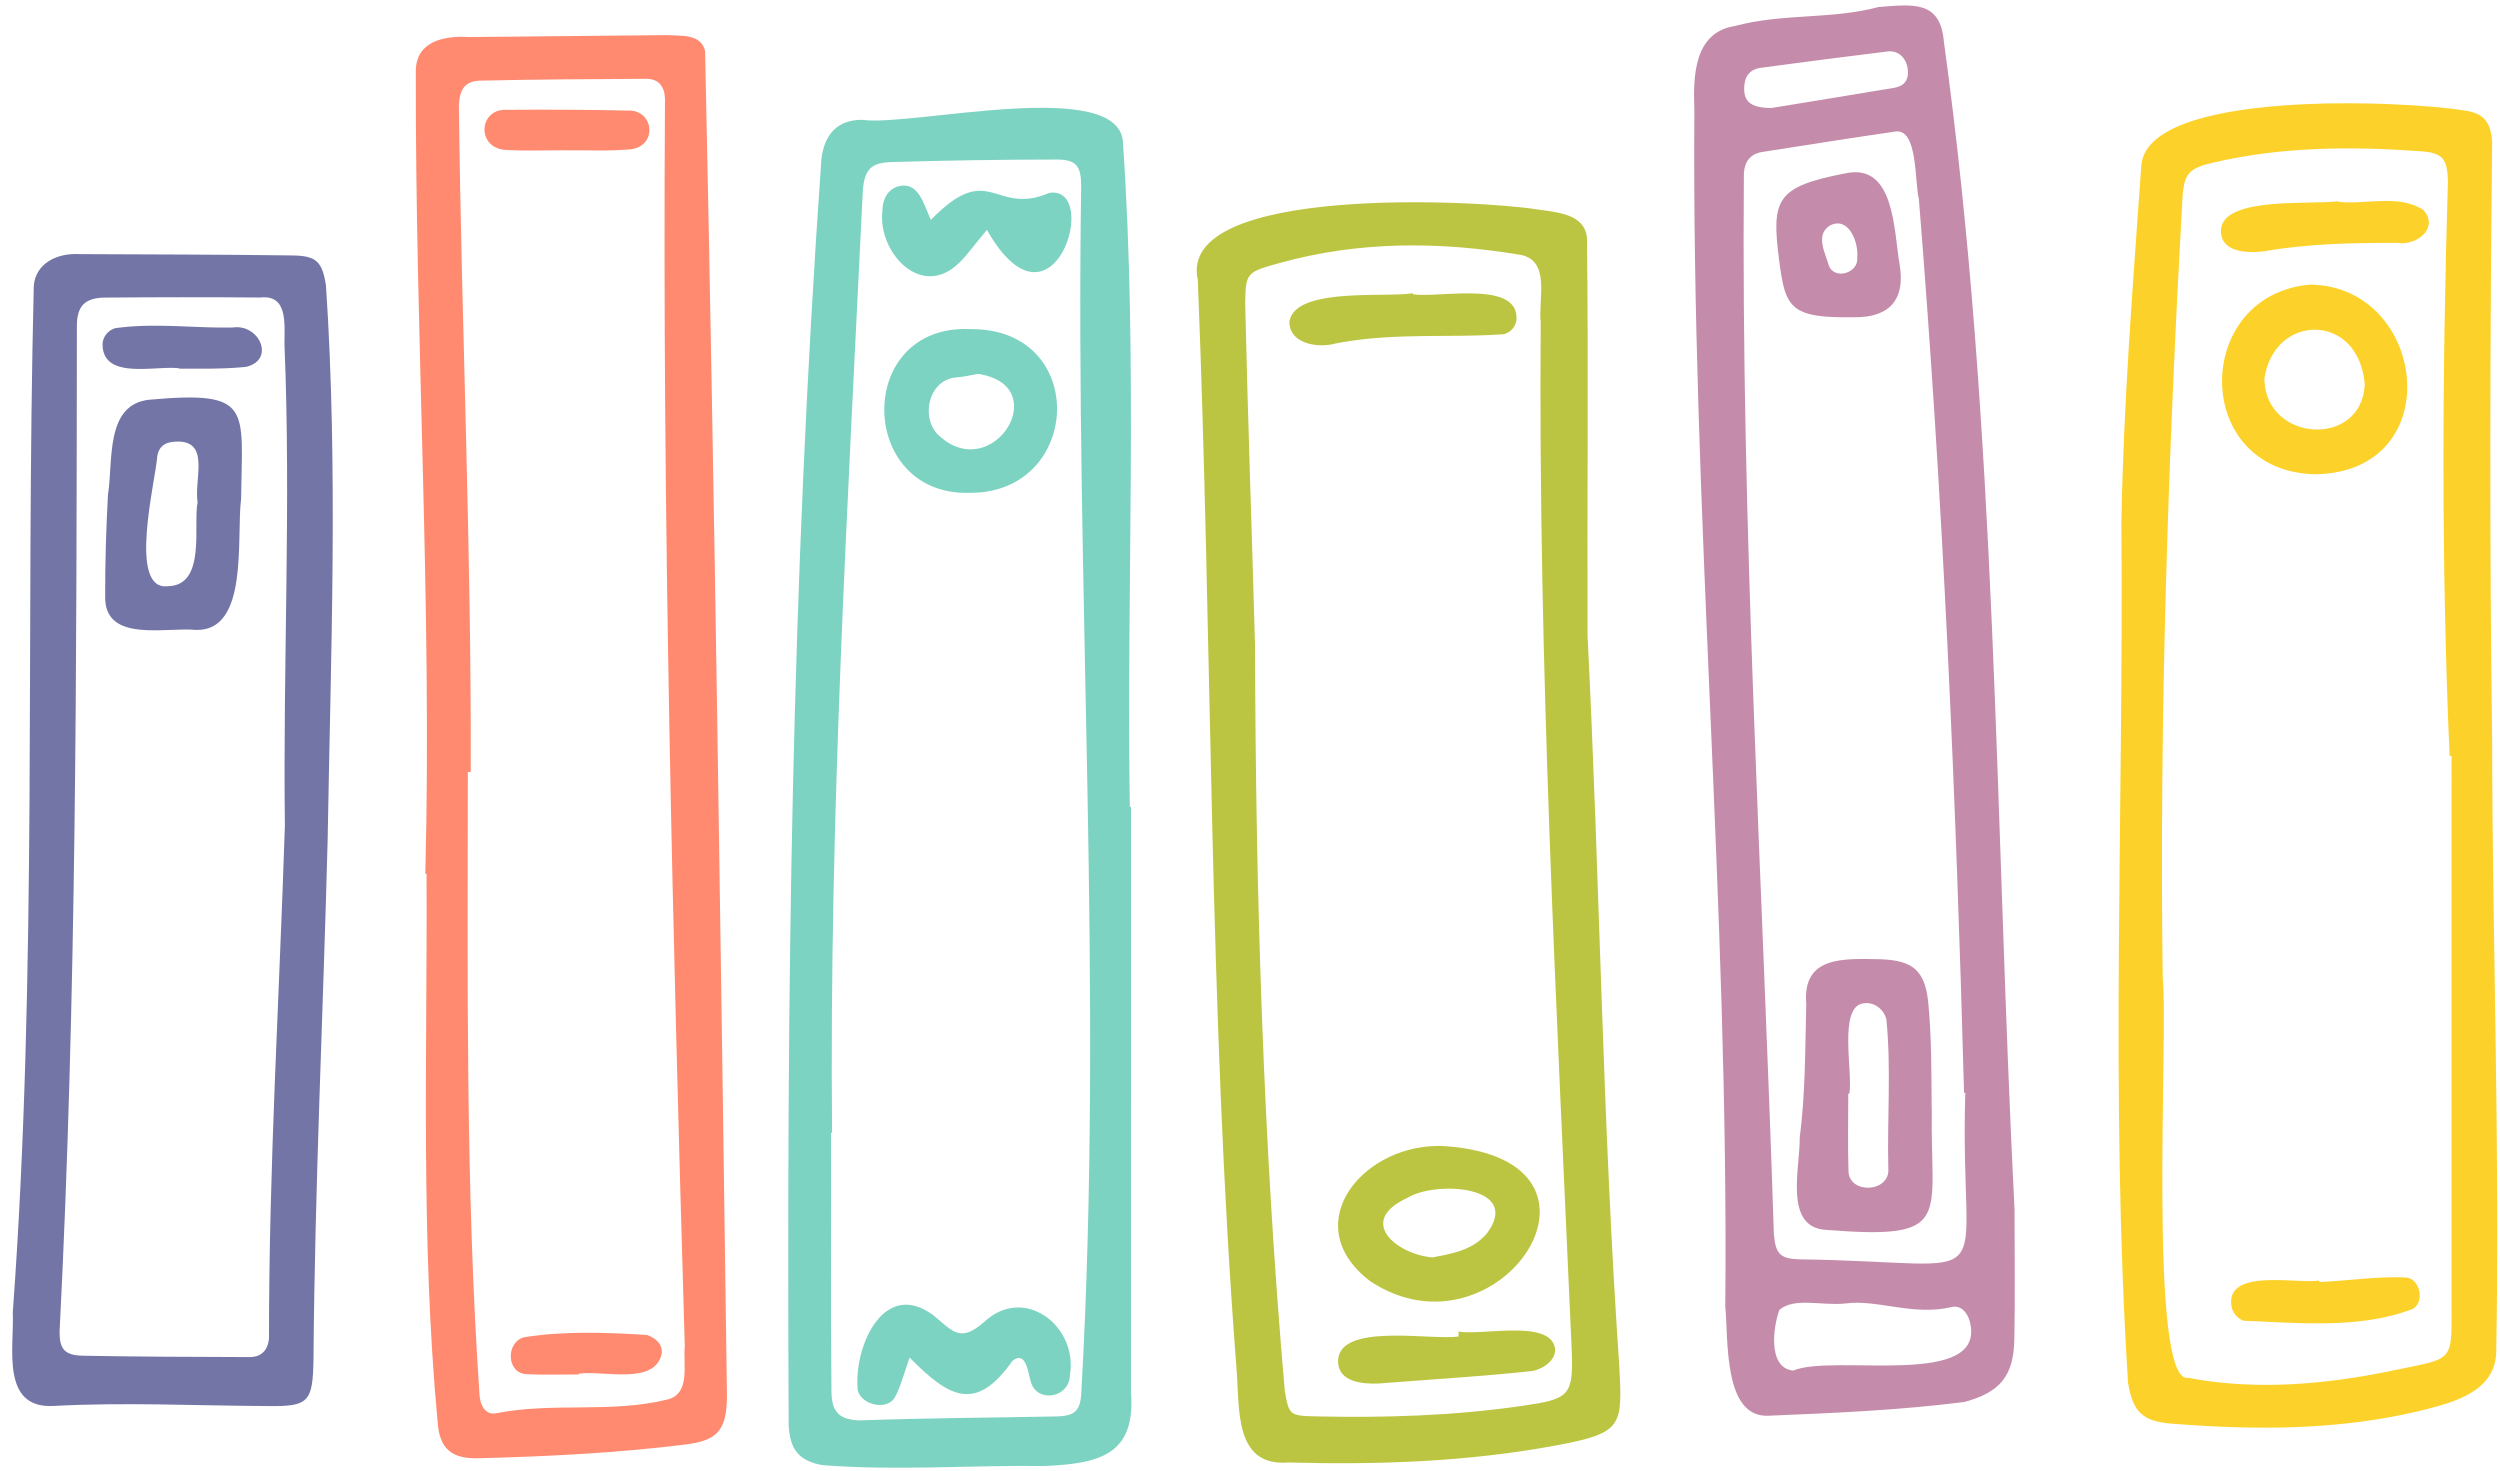 <?xml version="1.0" encoding="UTF-8"?><svg xmlns="http://www.w3.org/2000/svg" xmlns:xlink="http://www.w3.org/1999/xlink" data-name="Layer 1" height="566.3" preserveAspectRatio="xMidYMid meet" version="1.0" viewBox="-4.7 -2.1 962.5 566.3" width="962.5" zoomAndPan="magnify"><g id="change1_1"><path d="M673.687,493.844c4.831,96.211,5.691,186.781,12.248,281.633,1.154,22.682,1.28,25.318-24.145,30.066-34.119,6.371-68.772,7.558-103.436,6.606C537.22,813.8,539.84,790.578,538.5,775.64c-10.694-139.371-9.221-279.2-14.869-418.761-8.261-36.865,108.261-30.78,130.834-27.133,7.269,1.094,18.122,1.591,19,10.92C674.077,392.06,673.489,444.762,673.687,493.844Zm-128.022,3.813c.243,95.678,3.123,191.618,11.457,286.921,1.592,9.248,1.865,9.6,11.615,9.818,26.639.6,53.2-.19,79.645-4.02,18.528-2.682,19.969-3.754,19.162-22.476-5.792-131.521-12.892-263.09-11.894-394.784-1.035-8.62,3.98-23.588-7.719-25.891-31.2-5.208-62.18-5.4-92.928,3.163-12.564,3.5-12.977,3.62-13.118,15.647C542.869,409.911,544.467,453.783,545.665,497.657Z" fill="#bcc541" transform="translate(-67.179 -251.195)"/></g><g id="change1_2"><path d="M619,690.365c73.725,5.374,20.141,84.745-29.076,51.932C561.15,720.25,587.876,688.429,619,690.365ZM614,733.2c7.511-1.467,15.31-2.678,20.9-9.193,13.841-18.458-19.533-20.359-30.247-13.9C584.33,719.288,600.389,732.072,614,733.2Z" fill="#bcc541" transform="translate(-67.179 -251.195)"/></g><g id="change1_3"><path d="M624.026,761.761c9.047,1.56,34.483-4.654,37.028,5.914,1.018,3.859-2.976,7.994-8.51,9.255-19.727,2.111-39.6,3.253-59.394,4.825-6.02.212-15.284-.5-15.528-8.356-.178-15.4,35.826-8.137,46.411-9.757Q624.028,762.7,624.026,761.761Z" fill="#bcc541" transform="translate(-67.179 -251.195)"/></g><g id="change1_4"><path d="M606.407,362.379c9.881,1.584,41.114-5.64,39.89,9.915a6.483,6.483,0,0,1-5.046,5.5c-21.755,1.455-43.735-.766-65.361,3.724-6.423,1.567-17.052-.213-16.983-8.563,2.113-13.42,36.658-9.17,47.493-10.967C606.4,362.116,606.405,362.248,606.407,362.379Z" fill="#bcc541" transform="translate(-67.179 -251.195)"/></g><g id="change2_1"><path d="M226.229,585.474c2.63-103.093-3.906-206.009-3.662-309.041.055-11.459,10.9-13.684,20.476-13.074q37.923-.408,75.849-.742c5.423.3,13.663-.648,15.055,6.24,3.7,172.5,6.027,345.409,8.419,518.137-.242,12.869-3.645,16.713-16.143,18.257-26.411,3.261-52.98,4.585-79.566,5.27-10.394.268-14.936-3.694-15.677-13.827-6.573-70.24-3.956-140.778-4.284-211.22Zm17.48-39.175-1.11.009c-.066,79.766-.9,159.5,4.443,239.075.094,4.073,1.982,8.866,6.674,7.774,21.683-4.247,43.922.071,65.4-5.178,9.384-1.988,6.314-13.491,7-20.6-4.673-160.045-8.683-320.1-7.618-480.264-.136-4.6-2.363-7.7-7.185-7.676-21.278.1-42.558.238-63.83.7-5.687.124-7.931,2.968-8.341,9.1C240.148,374.9,244.009,460.555,243.709,546.3Z" fill="#ff8a70" transform="translate(-67.179 -251.195)"/></g><g id="change2_2"><path d="M279.562,306.945c-7.262,0-14.539.286-21.78-.092-11.912-.233-11.253-15.6-.712-15.477,15.842-.119,31.69-.062,47.528.3,9.474-.192,11.287,13.519.7,14.911-8.536.78-17.172.26-25.741.4Z" fill="#ff8a70" transform="translate(-67.179 -251.195)"/></g><g id="change2_3"><path d="M285.277,778.254c-6.632,0-13.274.23-19.89-.091-7.848-.153-8.36-11.964-1.337-14.186,15.333-2.511,32.059-1.9,47.558-.911,3.244,1.242,5.9,3.213,5.653,7.125-2.59,12.423-22.685,6.38-31.984,7.785Z" fill="#ff8a70" transform="translate(-67.179 -251.195)"/></g><g id="change3_1"><path d="M497.917,559.734q-.009,112.693-.006,225.387c1.895,24.3-12.433,27.422-33.152,28.39-28.54-.371-57.33,1.9-85.764-.346-8.822-1.7-12.279-5.787-12.877-15.03-.788-168.556.947-322.347,12.611-487.929,1.244-9.646,6.345-15.035,15.694-14.976,19.03,2.749,100.369-17.213,100.437,9.37,5.78,84.836,1.273,170.126,2.6,255.133ZM382.827,685.2h-.385c.08,33.242-.193,66.49.148,99.729.126,7.775,2.91,10.713,10.808,11.02,25.186-.915,50.5-1.038,75.736-1.522,7.455-.186,9.367-2.286,9.675-9.661,8.715-154.714-2.483-309.528-.077-464.38-.075-7.449-2.067-9.873-9.36-9.868q-31.918.022-63.835.979c-7.836.231-10.33,3.018-10.892,11.32C388.858,443.492,381.654,564.282,382.827,685.2Z" fill="#7dd3c1" transform="translate(-67.179 -251.195)"/></g><g id="change3_2"><path d="M435.846,438.841c-43.422,1.319-44.468-65.174.31-63.032C481.867,375.426,479.276,439.006,435.846,438.841Zm3.184-45.8c-2.946.5-5.554,1.152-8.2,1.347-11.208.708-14.281,16.438-6.329,22.874C445.065,435.29,468.425,397.436,439.03,393.044Z" fill="#7dd3c1" transform="translate(-67.179 -251.195)"/></g><g id="change3_3"><path d="M412.689,771.761c-2.192,6.172-3.306,10.705-5.391,14.736-3.022,6.567-15.185,3.182-14.692-3.8-.886-16.065,10.423-41.164,29.217-27.231,7.731,6.46,10.468,10.562,19.641,2.521,15.411-14.377,36.177,1.791,32.923,20.586-.148,8.681-12.545,10.869-15.007,2.651-1.065-3.336-1.774-12.35-7.056-8.257C438.267,792.947,428.033,787.366,412.689,771.761Z" fill="#7dd3c1" transform="translate(-67.179 -251.195)"/></g><g id="change3_4"><path d="M442.45,337.6c-5.579,6.587-8.175,10.535-11.6,13.527-14.273,12.686-30.272-5.078-28.68-20.527.075-4.3,1.55-8.1,5.7-9.648,8.234-2.494,10.119,6.647,13,12.8,22.694-23.472,24.381-1.258,45.6-10.406C486.646,320.367,467.848,382.32,442.45,337.6Z" fill="#7dd3c1" transform="translate(-67.179 -251.195)"/></g><g id="change4_1"><path d="M1021.957,534.933c.118,78.4,3.029,156.909,1.557,235.266-.771,14.458-15.774,18.63-27.584,21.626-32.03,8-64.566,7.956-97.167,5.395-11.44-.9-15.175-4.472-17-15.889-6.94-109.895-1.618-220.716-2.542-330.9.751-45.765,4.429-91.614,7.645-137.3,1.691-30.048,102.133-25.227,124.273-21.5,7.5.968,10.249,4.331,10.81,11.957C1021.131,380.688,1020.928,457.819,1021.957,534.933Zm-15.623,5.216-.764-.013c-3.214-73.809-2.874-147.69-.632-221.515-.331-8.55-2.09-10.672-10.436-11.281-26.656-1.947-53.227-1.792-79.468,4.243-10.028,2.306-11.827,4.125-12.378,14.864-5.511,99.7-8.871,199.354-7.53,299.251,2.268,19.517-5.873,156.505,9.815,153.87,26.365,5,53.38,2.517,79.326-2.94,23.532-4.877,22.046-2.722,22.056-26.842Q1006.368,644.968,1006.334,540.149Z" fill="#fcd22a" transform="translate(-67.179 -251.195)"/></g><g id="change4_2"><path d="M954.16,431.685c-48.022-.653-47.731-69.122-2.255-73.02C996.839,359.211,1005.544,430.593,954.16,431.685Zm18.755-34.593c-2.339-28.164-35.263-27.306-38.652-2.036C934.693,419.374,971.749,421.726,972.915,397.092Z" fill="#fcd22a" transform="translate(-67.179 -251.195)"/></g><g id="change4_3"><path d="M962.693,326.8c10.749,1.184,23.39-3.11,32.832,3.194,6.171,7-2.839,13.84-10.05,12.606-17.155-.019-34.269.262-51.259,3.23-6.378.826-17.172.553-16.673-8.423,1.126-12.847,35.164-9.368,45.141-10.857Z" fill="#fcd22a" transform="translate(-67.179 -251.195)"/></g><g id="change4_4"><path d="M955.4,742.651c11.142-.423,22.436-2.274,33.551-1.7,5.5.614,7.124,10.119,2.033,12.237-20.227,7.6-43.579,5.191-64.737,4.4a7.439,7.439,0,0,1-4.708-5.9c-1.818-14.358,24.966-8.236,33.831-9.577Z" fill="#fcd22a" transform="translate(-67.179 -251.195)"/></g><g id="change5_1"><path d="M188.622,572.544c-1.712,66.521-4.93,133.021-5.446,199.559-.236,17.024-1.826,18.563-18.019,18.318-27.278-.133-54.644-1.506-81.889-.043C62.5,791.637,68.032,767.511,67.4,754.356c9.625-131.5,4.864-263.385,8.081-395.1.659-8.989,9.294-12.836,17.533-12.326,27.309.122,54.62.154,81.927.507,9.3.12,11.585,2.255,13.04,11.554C192.706,430.008,189.808,501.425,188.622,572.544ZM172.159,566.9c-.774-61.816,2.406-123.555-.167-185.346,0-7.754,1.382-19.114-9.284-17.914q-29.928-.234-59.859.031c-7.634.069-10.813,3.2-10.771,11.01-.154,128.8-.08,257.817-6.634,386.508-.208,7.447,1.913,9.732,9.224,9.864,21.277.384,42.561.462,63.842.519,4.656.013,7.214-2.72,7.535-7.378C165.989,698.384,170.051,632.689,172.159,566.9Z" fill="#7375a7" transform="translate(-67.179 -251.195)"/></g><g id="change5_2"><path d="M155.3,441.193c-1.886,14.865,3.127,51.018-17.395,50.422-11.47-1.143-34.726,4.941-34.939-12.264-.046-13.279.37-26.573,1.078-39.834,2.072-12.621-1.262-34.81,16-36.538C159.93,399.41,155.708,406.123,155.3,441.193Zm-16.75,1.316c-1.344-8.66,4.466-22.5-6.521-23.379-4.255-.2-8.139.551-9,5.571-.6,9.437-11.616,52.265,4.271,50.068C141.956,474.378,136.771,451.008,138.551,442.509Z" fill="#7375a7" transform="translate(-67.179 -251.195)"/></g><g id="change5_3"><path d="M131.534,390.906c-9.267-1.214-29.973,4.8-29.553-9.754a6.858,6.858,0,0,1,4.843-5.7c14.9-2.139,30.337.044,45.4-.276,10.082-1.429,16.4,12.464,4.98,15.159-8.5.874-17.122.7-25.673.695Z" fill="#7375a7" transform="translate(-67.179 -251.195)"/></g><g id="change6_1"><path d="M838.076,714.846c0,16.644.249,33.292-.077,49.929-.277,14.119-5.527,20.343-19.156,24.057-24.933,3.209-50.426,4.286-75.564,5.327-17.509.735-15.315-29.73-16.57-41.987,1.458-153.75-13.032-307.118-11.9-460.787-.481-12.7-.293-29.876,15.684-32.291,18.185-4.933,37.078-2.429,55.264-7.306,13.13-.994,23.826-2.685,25.123,13.431C831.441,414,830.493,565.031,838.076,714.846Zm-18.957-45-.474,0c-3.129-114.876-8.123-229.683-17.413-344.241-1.69-6.372-.264-27.177-9.059-25.864-17.072,2.47-34.1,5.2-51.149,7.843-4.644.721-6.8,3.662-7.148,8.129-1.155,136.3,7.2,272.327,11.539,408.469.671,7.519,2.217,9.471,9.652,9.757C836.4,734.979,816.7,749.232,819.119,669.841Zm-46.174,81.1c-9.581.912-19.62-2.472-25.409,2.454-2.441,6.7-4.512,22.336,5.31,23.373,15.555-6.665,74.948,7.395,67.981-19-.967-3.5-3.506-6.319-7.081-5.455C799.127,755.846,784.915,749.215,772.945,750.941ZM744.418,290.682c13.8-2.259,30.612-4.973,47.41-7.792,3.785-.636,5.6-3.116,5.168-6.964-.509-4.535-3.654-7.529-7.8-7.02q-24.4,2.991-48.769,6.292c-4.716.633-6.524,3.805-6.44,8.312C734.068,288.164,736.588,290.628,744.418,290.682Z" fill="#c48caa" transform="translate(-67.179 -251.195)"/></g><g id="change6_2"><path d="M806.227,676.252c-.734,41.913,8.81,50.26-40.425,46.361-16.872-.7-10.19-24.161-10.444-35.376,2.229-17.162,2.094-34.376,2.532-51.6-1.593-18.677,14.52-17.447,28.462-17.239,12.226.418,17.072,4.041,18.454,16.128,1.382,13.8,1.237,27.831,1.379,41.725Zm-31.756-6.091h-.414c0,9.89-.205,19.785.087,29.666.047,9.218,16.183,8.488,15.336-.923-.468-19.045,1.144-38.394-.732-57.29-1.009-4.086-4.868-6.908-8.791-6.229C770.053,636.492,775.955,662.247,774.471,670.161Z" fill="#c48caa" transform="translate(-67.179 -251.195)"/></g><g id="change6_3"><path d="M776.735,371.228c-25.276.43-26.93-3.465-29.336-22.342-2.923-22.934-1.123-27.935,25.392-33.02,19.273-4.352,18.755,22.176,21.081,35.31C796.742,369.261,784.04,371.226,776.735,371.228Zm.779-22.788c.6-5.972-3.192-16.211-10.519-12.531-5.8,3.651-1.711,10.7-.319,15.707C769.1,356.97,778.008,354.047,777.514,348.44Z" fill="#c48caa" transform="translate(-67.179 -251.195)"/></g></svg>